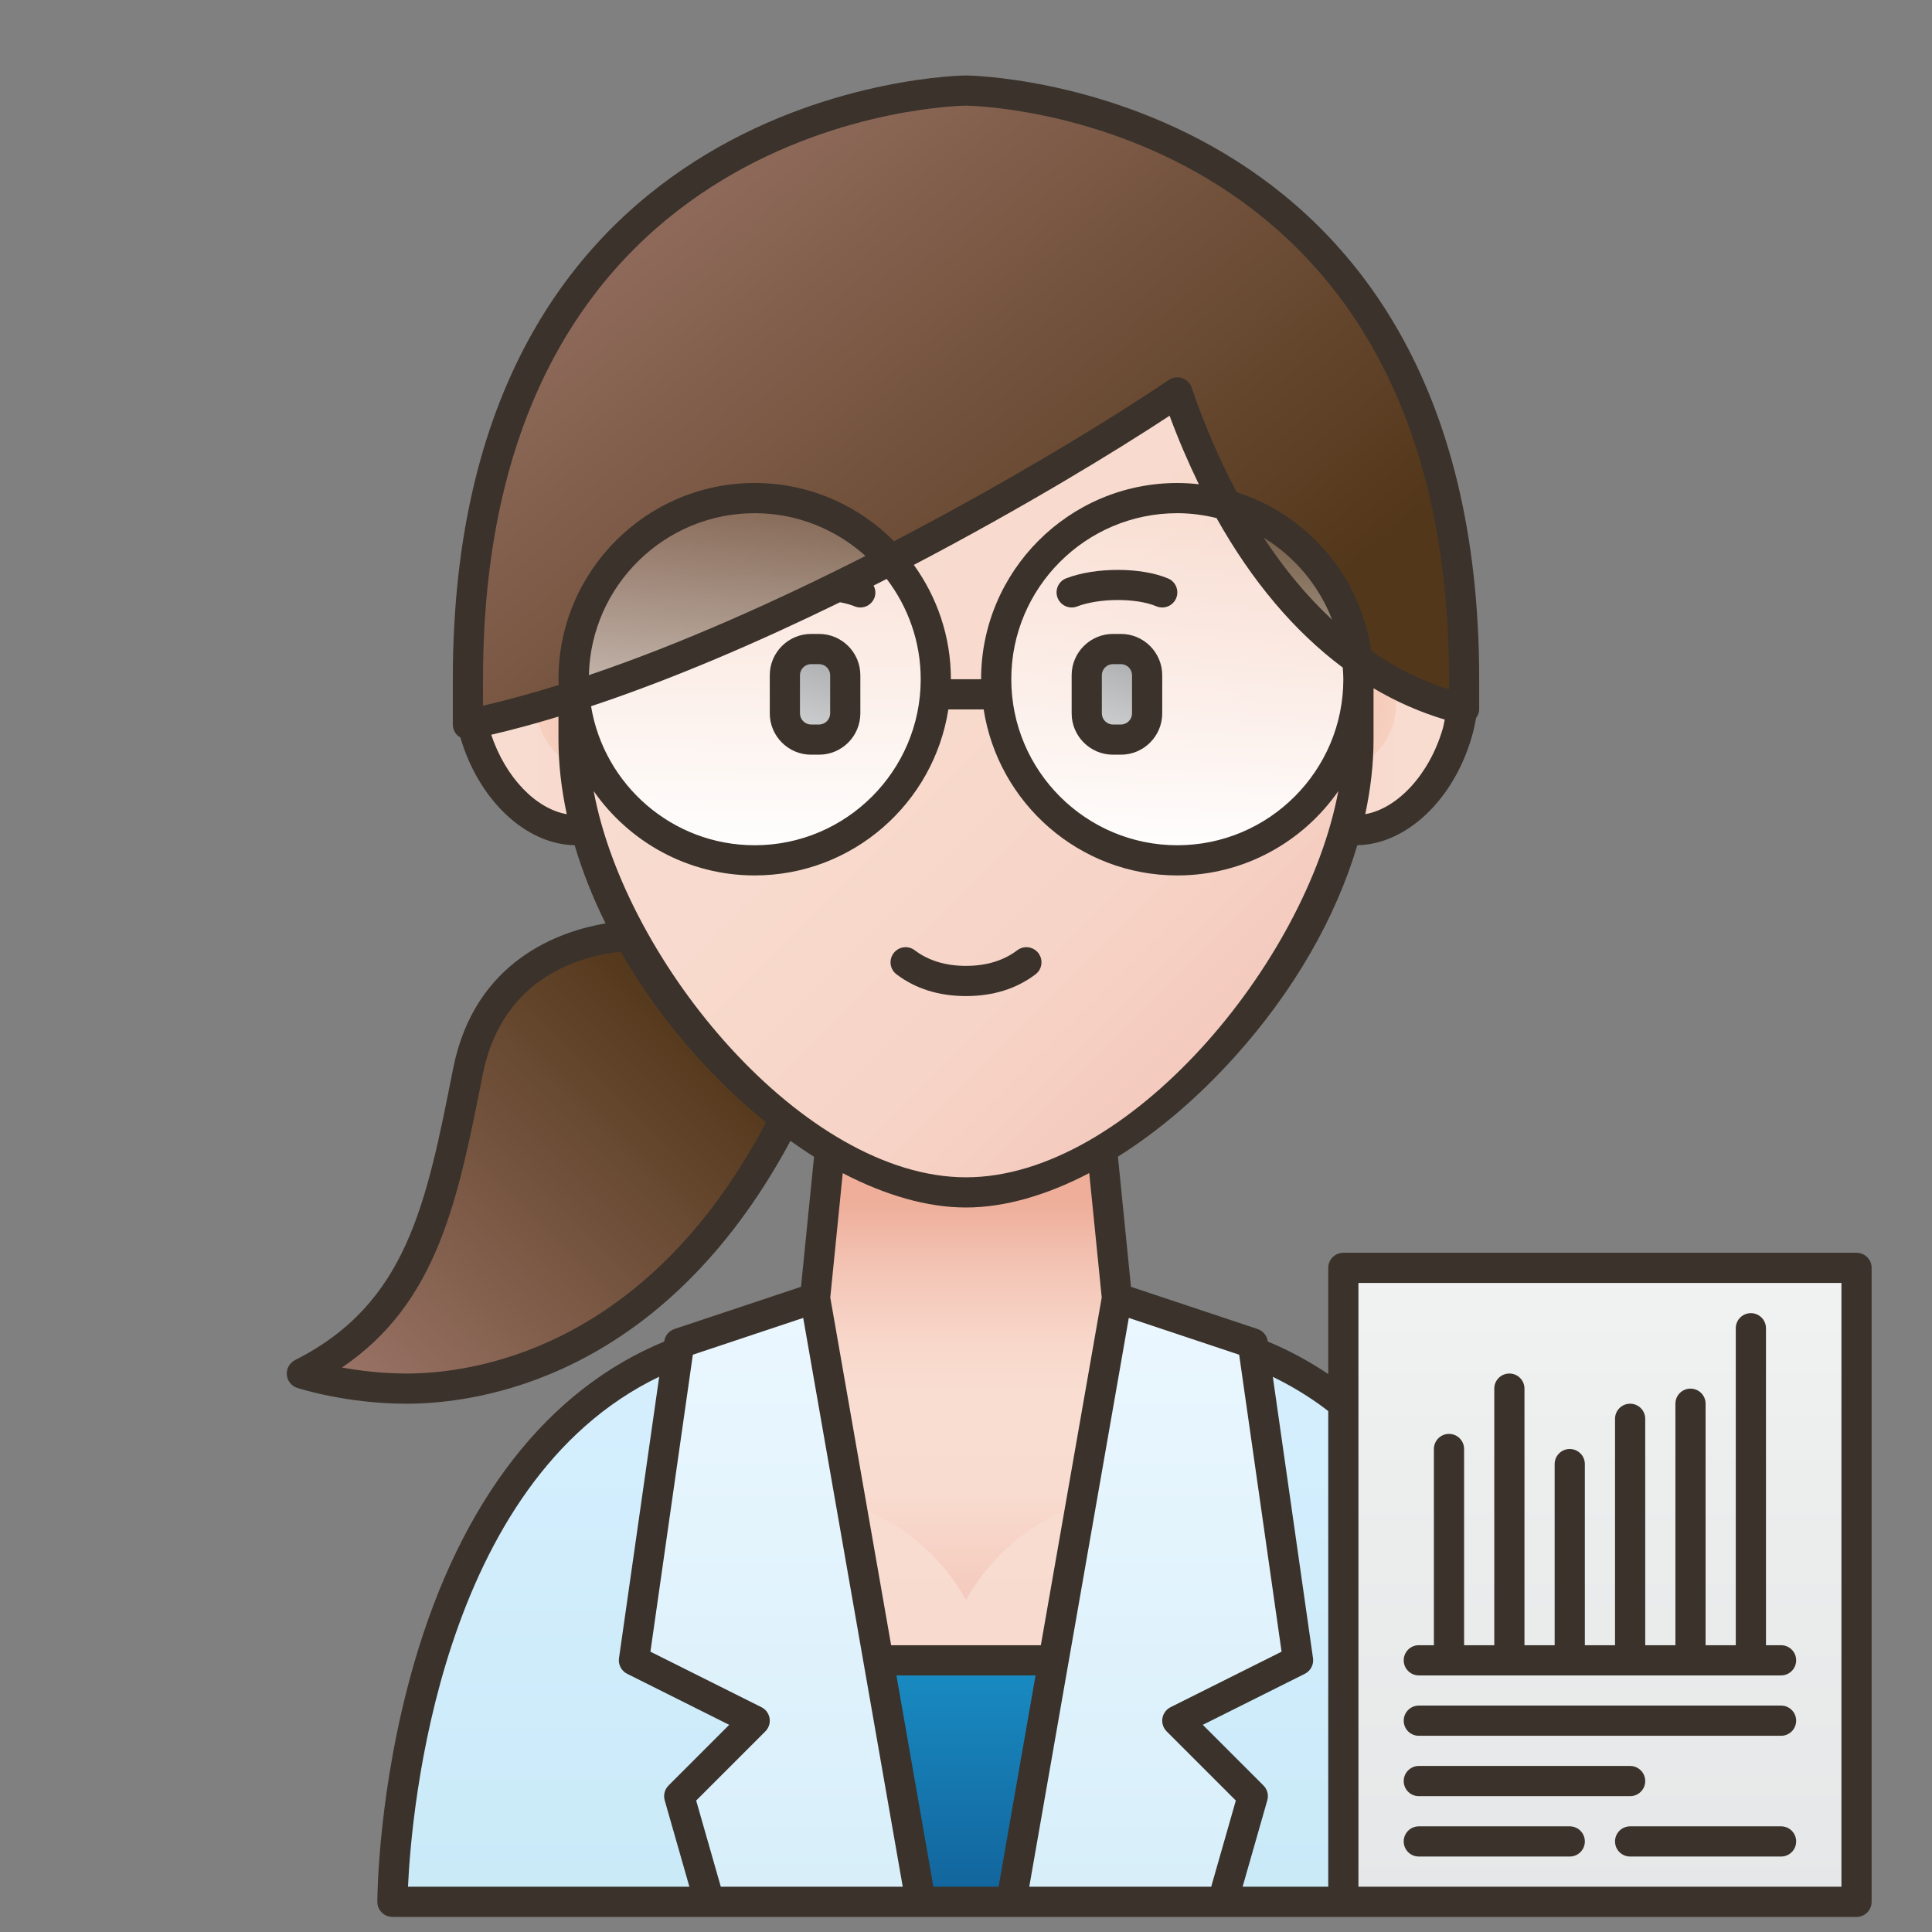 <svg xmlns="http://www.w3.org/2000/svg" xmlns:xlink="http://www.w3.org/1999/xlink" id="Filloutline" viewBox="0 0 128 128"><rect x="0" y="0" width="128" height="128" fill="#808080" stroke="none"/><linearGradient id="lg1"><stop offset="0" stop-color="#9d766a"></stop><stop offset="1" stop-color="#53371a"></stop></linearGradient><linearGradient id="SVGID_1_" gradientTransform="matrix(-.88 .475 .475 .88 -777.488 -74.376)" gradientUnits="userSpaceOnUse" x1="-623.851" x2="-657.731" xlink:href="#lg1" y1="526.427" y2="516.319"></linearGradient><linearGradient id="SVGID_2_" gradientUnits="userSpaceOnUse" x1="64" x2="64" y1="78.959" y2="124.046"><stop offset=".013" stop-color="#eeae9a"></stop><stop offset=".018" stop-color="#eeaf9b"></stop><stop offset=".13" stop-color="#f4c8b9"></stop><stop offset=".227" stop-color="#f8d8cb"></stop><stop offset=".296" stop-color="#f9ddd1"></stop><stop offset=".658" stop-color="#f8dbce"></stop><stop offset=".875" stop-color="#f6d3c6"></stop><stop offset="1" stop-color="#f4cabd"></stop></linearGradient><linearGradient id="SVGID_3_" gradientUnits="userSpaceOnUse" x1="64" x2="64" y1="109.765" y2="126"><stop offset="0" stop-color="#198dc4"></stop><stop offset="1" stop-color="#12639b"></stop></linearGradient><linearGradient id="lg2"><stop offset="0" stop-color="#f9ddd1"></stop><stop offset=".514" stop-color="#f8dbce"></stop><stop offset=".822" stop-color="#f6d3c6"></stop><stop offset="1" stop-color="#f4cabd"></stop></linearGradient><linearGradient id="SVGID_4_" gradientUnits="userSpaceOnUse" x1="31" x2="43" xlink:href="#lg2" y1="47" y2="47"></linearGradient><linearGradient id="SVGID_5_" gradientUnits="userSpaceOnUse" x1="97" x2="85" xlink:href="#lg2" y1="47" y2="47"></linearGradient><linearGradient id="lg3"><stop offset="0" stop-color="#f7d0bf"></stop><stop offset="1" stop-color="#f1beae"></stop></linearGradient><linearGradient id="SVGID_6_" gradientTransform="matrix(.964 -.266 .266 .964 36.596 -412.019)" gradientUnits="userSpaceOnUse" x1="-123.356" x2="-116.478" xlink:href="#lg3" y1="443.085" y2="443.085"></linearGradient><linearGradient id="SVGID_7_" gradientTransform="matrix(-.964 -.266 -.266 .964 -2934.596 -412.019)" gradientUnits="userSpaceOnUse" x1="-3040.093" x2="-3033.214" xlink:href="#lg3" y1="-362.722" y2="-362.722"></linearGradient><linearGradient id="SVGID_8_" gradientUnits="userSpaceOnUse" x1="41.945" x2="86.049" xlink:href="#lg2" y1="20.33" y2="64.435"></linearGradient><linearGradient id="lg4"><stop offset="0" stop-color="#6c6f73"></stop><stop offset="1" stop-color="#56585b"></stop></linearGradient><linearGradient id="SVGID_9_" gradientUnits="userSpaceOnUse" x1="52" x2="56" xlink:href="#lg4" y1="46" y2="46"></linearGradient><linearGradient id="SVGID_10_" gradientUnits="userSpaceOnUse" x1="72" x2="76" xlink:href="#lg4" y1="46" y2="46"></linearGradient><linearGradient id="SVGID_11_" gradientUnits="userSpaceOnUse" x1="36.748" x2="74.593" xlink:href="#lg1" y1="5.669" y2="50.394"></linearGradient><linearGradient id="SVGID_12_" gradientUnits="userSpaceOnUse" x1="64" x2="64" y1="98.464" y2="106.001"><stop offset="0" stop-color="#f9ddd1"></stop><stop offset=".201" stop-color="#f8d9cc"></stop><stop offset="1" stop-color="#f4cabd"></stop></linearGradient><linearGradient id="lg5"><stop offset="0" stop-color="#d6efff"></stop><stop offset="1" stop-color="#caeaf8"></stop></linearGradient><linearGradient id="SVGID_13_" gradientUnits="userSpaceOnUse" x1="43.5" x2="43.5" xlink:href="#lg5" y1="87.441" y2="126"></linearGradient><linearGradient id="lg6"><stop offset="0" stop-color="#ebf7ff"></stop><stop offset="1" stop-color="#d7effa"></stop></linearGradient><linearGradient id="SVGID_14_" gradientUnits="userSpaceOnUse" x1="51.5" x2="51.5" xlink:href="#lg6" y1="86" y2="126"></linearGradient><linearGradient id="SVGID_15_" gradientTransform="matrix(-1 0 0 1 65 0)" gradientUnits="userSpaceOnUse" x1="-19.5" x2="-19.5" xlink:href="#lg5" y1="87.441" y2="126"></linearGradient><linearGradient id="SVGID_16_" gradientTransform="matrix(-1 0 0 1 65 0)" gradientUnits="userSpaceOnUse" x1="-11.5" x2="-11.5" xlink:href="#lg6" y1="86" y2="126"></linearGradient><linearGradient id="lg7"><stop offset="0" stop-color="#fff" stop-opacity=".1"></stop><stop offset="1" stop-color="#fff"></stop></linearGradient><linearGradient id="SVGID_17_" gradientUnits="userSpaceOnUse" x1="50" x2="50" xlink:href="#lg7" y1="33" y2="57"></linearGradient><linearGradient id="SVGID_18_" gradientUnits="userSpaceOnUse" x1="78" x2="78" xlink:href="#lg7" y1="33" y2="57"></linearGradient><linearGradient id="SVGID_19_" gradientUnits="userSpaceOnUse" x1="106" x2="106" y1="84" y2="126"><stop offset="0" stop-color="#f1f2f2"></stop><stop offset=".332" stop-color="#eceded"></stop><stop offset="1" stop-color="#e6e7e8"></stop></linearGradient><g><g><g><path d="m42 62s-9.196-.129-11 9-3.22 16.075-11 20c0 0 3.125 1.013 7 1 6.759-.023 16.834-3.325 24-16 1.981-3.503 2.605-8.554 3-14z" fill="url(#SVGID_1_)"></path><g><g><g><path d="m74 88-1-12h-18l-1 12c-27.901 0-28 38-28 38h76s-.099-38-28-38z" fill="url(#SVGID_2_)"></path></g></g><path d="m67 126h-6l-3-16h12z" fill="url(#SVGID_3_)"></path><g><g><path d="m42.546 45.443c1.262 4.333-.199 8.543-3.262 9.402-3.063.86-6.569-1.956-7.831-6.289s.199-8.543 3.262-9.402c3.064-.859 6.57 1.956 7.831 6.289z" fill="url(#SVGID_4_)"></path><path d="m85.454 45.443c-1.262 4.333.199 8.543 3.262 9.402 3.063.86 6.569-1.956 7.831-6.289s-.199-8.543-3.262-9.402c-3.064-.859-6.57 1.956-7.831 6.289z" fill="url(#SVGID_5_)"></path></g><path d="m42.321 46.105c.609 2.153-.383 4.298-2.217 4.793s-3.815-.85-4.424-3.002c-.609-2.153.383-4.298 2.217-4.793s3.814.849 4.424 3.002z" fill="url(#SVGID_6_)"></path><path d="m85.679 46.105c-.609 2.153.383 4.298 2.217 4.793 1.834.494 3.815-.85 4.424-3.002.609-2.153-.383-4.298-2.217-4.793s-3.814.849-4.424 3.002z" fill="url(#SVGID_7_)"></path></g><path d="m64 79c-10.818 0-26-15.7-26-30v-14c0-14.3 11.7-26 26-26 14.3 0 26 11.7 26 26v14c0 14.3-15.21 30-26 30z" fill="url(#SVGID_8_)"></path><g><path d="m54.263 49h-.527c-.955 0-1.736-.781-1.736-1.737v-2.527c0-.955.781-1.736 1.737-1.736h.527c.955 0 1.736.781 1.736 1.737v2.527c0 .955-.781 1.736-1.737 1.736z" fill="url(#SVGID_9_)"></path><path d="m74.263 49h-.527c-.955 0-1.736-.781-1.736-1.737v-2.527c0-.955.781-1.736 1.737-1.736h.527c.955 0 1.736.781 1.736 1.737v2.527c0 .955-.781 1.736-1.737 1.736z" fill="url(#SVGID_10_)"></path></g><path d="m64 6c-6.794 0-33 4.567-33 39v3c17.393-3.62 39.866-17.166 47-22 4.066 11.846 10.875 19.024 19 21 0 0 0-1.283 0-2 0-34.433-26.206-39-33-39z" fill="url(#SVGID_11_)"></path><path d="m64 106c2.447-4.342 6.898-7 12-7h-24c5.102 0 9.553 2.658 12 7z" fill="url(#SVGID_12_)"></path><g><path d="m54 88c-3.434 0-6.443.581-9.087 1.59-18.832 7.194-18.913 36.41-18.913 36.41h35z" fill="url(#SVGID_13_)"></path><g><path d="m45 89-3 21 8 4-5 5 2 7h14l-7-40z" fill="url(#SVGID_14_)"></path></g></g><g><path d="m74 88c3.434 0 6.443.581 9.087 1.59 18.832 7.194 18.913 36.41 18.913 36.41h-35z" fill="url(#SVGID_15_)"></path><g><path d="m83 89 3 21-8 4 5 5-2 7h-14l7-40z" fill="url(#SVGID_16_)"></path></g></g></g><g><circle cx="50" cy="45" fill="url(#SVGID_17_)" r="12"></circle><circle cx="78" cy="45" fill="url(#SVGID_18_)" r="12"></circle></g></g><g><path d="m89 84h34v42h-34z" fill="url(#SVGID_19_)"></path></g></g><g fill="#3a322b"><path d="m67.396 62.958c-.906.686-2.049 1.034-3.396 1.034s-2.49-.348-3.396-1.034c-.442-.336-1.069-.246-1.4.193-.334.44-.247 1.068.193 1.401 1.262.956 2.811 1.44 4.604 1.44s3.342-.484 4.604-1.44c.44-.333.527-.96.193-1.401-.334-.439-.96-.529-1.402-.193z"></path><path d="m54.264 42h-.527c-1.509 0-2.737 1.228-2.737 2.737v2.526c0 1.509 1.228 2.737 2.736 2.737h.527c1.509 0 2.737-1.228 2.737-2.737v-2.526c0-1.509-1.228-2.737-2.736-2.737zm.736 5.263c0 .406-.33.737-.736.737h-.527c-.407 0-.737-.331-.737-.737v-2.526c0-.406.33-.737.736-.737h.527c.407 0 .737.331.737.737z"></path><path d="m74.264 42h-.527c-1.509 0-2.737 1.228-2.737 2.737v2.526c0 1.509 1.228 2.737 2.736 2.737h.527c1.509 0 2.737-1.228 2.737-2.737v-2.526c0-1.509-1.228-2.737-2.736-2.737zm.736 5.263c0 .406-.33.737-.736.737h-.527c-.407 0-.737-.331-.737-.737v-2.526c0-.406.33-.737.736-.737h.527c.407 0 .737.331.737.737z"></path><path d="m77.389 38.325c-1.783-.753-4.809-.757-6.747-.012-.516.198-.773.777-.575 1.292.153.398.532.642.934.642.119 0 .24-.021.358-.067 1.474-.565 3.929-.571 5.253-.012.508.215 1.096-.023 1.311-.533.213-.509-.026-1.095-.534-1.31z"></path><path d="m123 83h-34c-.553 0-1 .447-1 1v7.035c-1.303-.873-2.625-1.584-4.007-2.155l-.003-.022c-.054-.375-.314-.688-.674-.807l-8.386-2.795-.864-8.625c2.649-1.662 5.281-3.893 7.722-6.6 3.921-4.349 6.715-9.224 8.137-14.035 3.202-.043 6.355-2.951 7.58-7.16.123-.424.216-.851.293-1.275.118-.166.202-.353.202-.561v-2c0-39.542-33.66-40-34-40s-34 .458-34 40v3c0 .301.136.586.369.776.039.032.086.047.129.072 1.227 4.201 4.375 7.104 7.574 7.148.51 1.729 1.194 3.464 2.048 5.182-2.964.498-8.672 2.398-10.101 9.628-1.786 9.041-3.078 15.572-10.469 19.302-.362.183-.578.565-.547.97.031.403.303.749.688.874.133.042 3.28 1.048 7.231 1.048h.082c4.68-.017 16.471-1.657 24.87-16.515.163-.289.331-.593.493-.902.521.372 1.042.728 1.566 1.056l-.864 8.617-8.386 2.795c-.359.119-.62.432-.674.807l-.003.024c-7.725 3.185-13.452 10.536-16.574 21.327-2.386 8.246-2.432 15.484-2.433 15.788-.001.266.104.521.292.709.188.189.443.294.709.294h63 34c.553 0 1-.447 1-1v-42c0-.553-.447-1-1-1zm-35.675 9.985.575-.818-.575.818c.232.162.452.334.675.504v31.511h-5.674l1.636-5.726c.1-.349.002-.725-.255-.981l-4.019-4.019 6.759-3.38c.385-.192.604-.609.543-1.036l-2.662-18.638c1.019.495 2.012 1.072 2.997 1.765zm-2.417 16.443-7.355 3.678c-.287.144-.488.417-.54.734s.053.64.28.867l4.584 4.584-1.632 5.709h-12.054l6.595-37.685 7.312 2.438zm-18.749 15.572h-4.319l-2.45-14h9.219zm-2.159-47c-10.726 0-22.551-14.207-24.667-25.589 2.351 3.373 6.253 5.589 10.667 5.589 6.486 0 11.863-4.78 12.83-11h2.34c.967 6.22 6.344 11 12.83 11 4.414 0 8.316-2.216 10.667-5.589-2.116 11.382-13.941 25.589-24.667 25.589zm24.961-33.772c.018.256.039.511.039.772 0 6.065-4.935 11-11 11s-11-4.935-11-11 4.935-11 11-11c.897 0 1.764.12 2.599.323 2.339 4.175 5.159 7.514 8.362 9.905zm-5.238-8.604c2.05 1.256 3.656 3.16 4.533 5.43-1.641-1.518-3.156-3.339-4.533-5.43zm-5.723-3.624c-7.168 0-13 5.832-13 13h-2c0-2.827-.917-5.438-2.456-7.574 7.173-3.754 13.33-7.505 16.944-9.883.59 1.598 1.242 3.106 1.938 4.539-.468-.051-.943-.082-1.426-.082zm-17 13c0 6.065-4.935 11-11 11-5.455 0-9.982-3.995-10.841-9.21 5.478-1.823 11.154-4.28 16.493-6.889.361.069.695.156.96.267.127.053.258.079.388.079.39 0 .761-.23.922-.613.119-.284.086-.585-.044-.839.29-.147.58-.293.868-.44 1.408 1.849 2.254 4.147 2.254 6.645zm-21.986-.269c.145-5.941 5.012-10.731 10.986-10.731 2.823 0 5.392 1.078 7.341 2.832-5.835 2.961-12.202 5.826-18.327 7.899zm51.437 9.209c.358-1.673.549-3.329.549-4.94v-3.401c1.503.892 3.08 1.583 4.718 2.075-.046.202-.073.403-.132.604-.887 3.046-3.008 5.294-5.135 5.662zm-58.451-8.94c0-37.565 31.68-38 32-38s32 .435 32 38v.682c-1.804-.575-3.524-1.433-5.15-2.55-.72-4.964-4.24-9.029-8.913-10.518-1.121-2.104-2.125-4.417-2.991-6.938-.102-.294-.334-.525-.63-.624-.292-.097-.619-.054-.877.121-3.398 2.302-10.192 6.511-18.208 10.687-2.357-2.381-5.624-3.86-9.231-3.86-7.168 0-13 5.832-13 13 0 .129.016.254.019.381-1.705.532-3.384.997-5.019 1.375zm.545 3.68c1.456-.34 2.945-.746 4.455-1.205v1.525c0 1.612.191 3.268.549 4.941-2.035-.349-4.052-2.421-5.004-5.261zm18.112 25.863c-.17.332-.352.652-.527.965-7.88 13.937-18.803 15.477-23.134 15.492-1.666.002-3.17-.187-4.34-.398 6.339-4.302 7.675-11.062 9.325-19.407 1.307-6.614 6.741-7.898 9.147-8.14 1.38 2.41 3.077 4.763 5.072 6.977 1.458 1.618 2.986 3.062 4.544 4.321-.03.062-.055.129-.087.19zm13.343 5.457c2.549 0 5.343-.806 8.166-2.281l.826 8.243-4.033 23.038h-9.919l-4.032-23.038.826-8.238c2.822 1.472 5.615 2.276 8.166 2.276zm-10.785 7.315 6.594 37.685h-12.054l-1.632-5.709 4.584-4.584c.228-.228.332-.55.28-.867s-.253-.591-.54-.734l-7.355-3.678 2.811-19.675zm-9.541 3.896-2.664 18.648c-.061.427.158.844.543 1.036l6.759 3.38-4.019 4.019c-.257.257-.354.633-.255.981l1.636 5.725h-18.643c.227-4.95 2.057-26.781 16.643-33.789zm78.326 33.789h-32v-40h32z"></path><path d="m94 111h24c.553 0 1-.447 1-1s-.447-1-1-1h-1v-21c0-.553-.447-1-1-1s-1 .447-1 1v21h-2v-16c0-.553-.447-1-1-1s-1 .447-1 1v16h-2v-15c0-.553-.447-1-1-1s-1 .447-1 1v15h-2v-12c0-.553-.447-1-1-1s-1 .447-1 1v12h-2v-17c0-.553-.447-1-1-1s-1 .447-1 1v17h-2v-13c0-.553-.447-1-1-1s-1 .447-1 1v13h-1c-.553 0-1 .447-1 1s.447 1 1 1z"></path><path d="m94 115h24c.553 0 1-.447 1-1s-.447-1-1-1h-24c-.553 0-1 .447-1 1s.447 1 1 1z"></path><path d="m94 119h14c.553 0 1-.447 1-1s-.447-1-1-1h-14c-.553 0-1 .447-1 1s.447 1 1 1z"></path><path d="m94 123h10c.553 0 1-.447 1-1s-.447-1-1-1h-10c-.553 0-1 .447-1 1s.447 1 1 1z"></path><path d="m118 121h-10c-.553 0-1 .447-1 1s.447 1 1 1h10c.553 0 1-.447 1-1s-.447-1-1-1z"></path></g></g></svg>